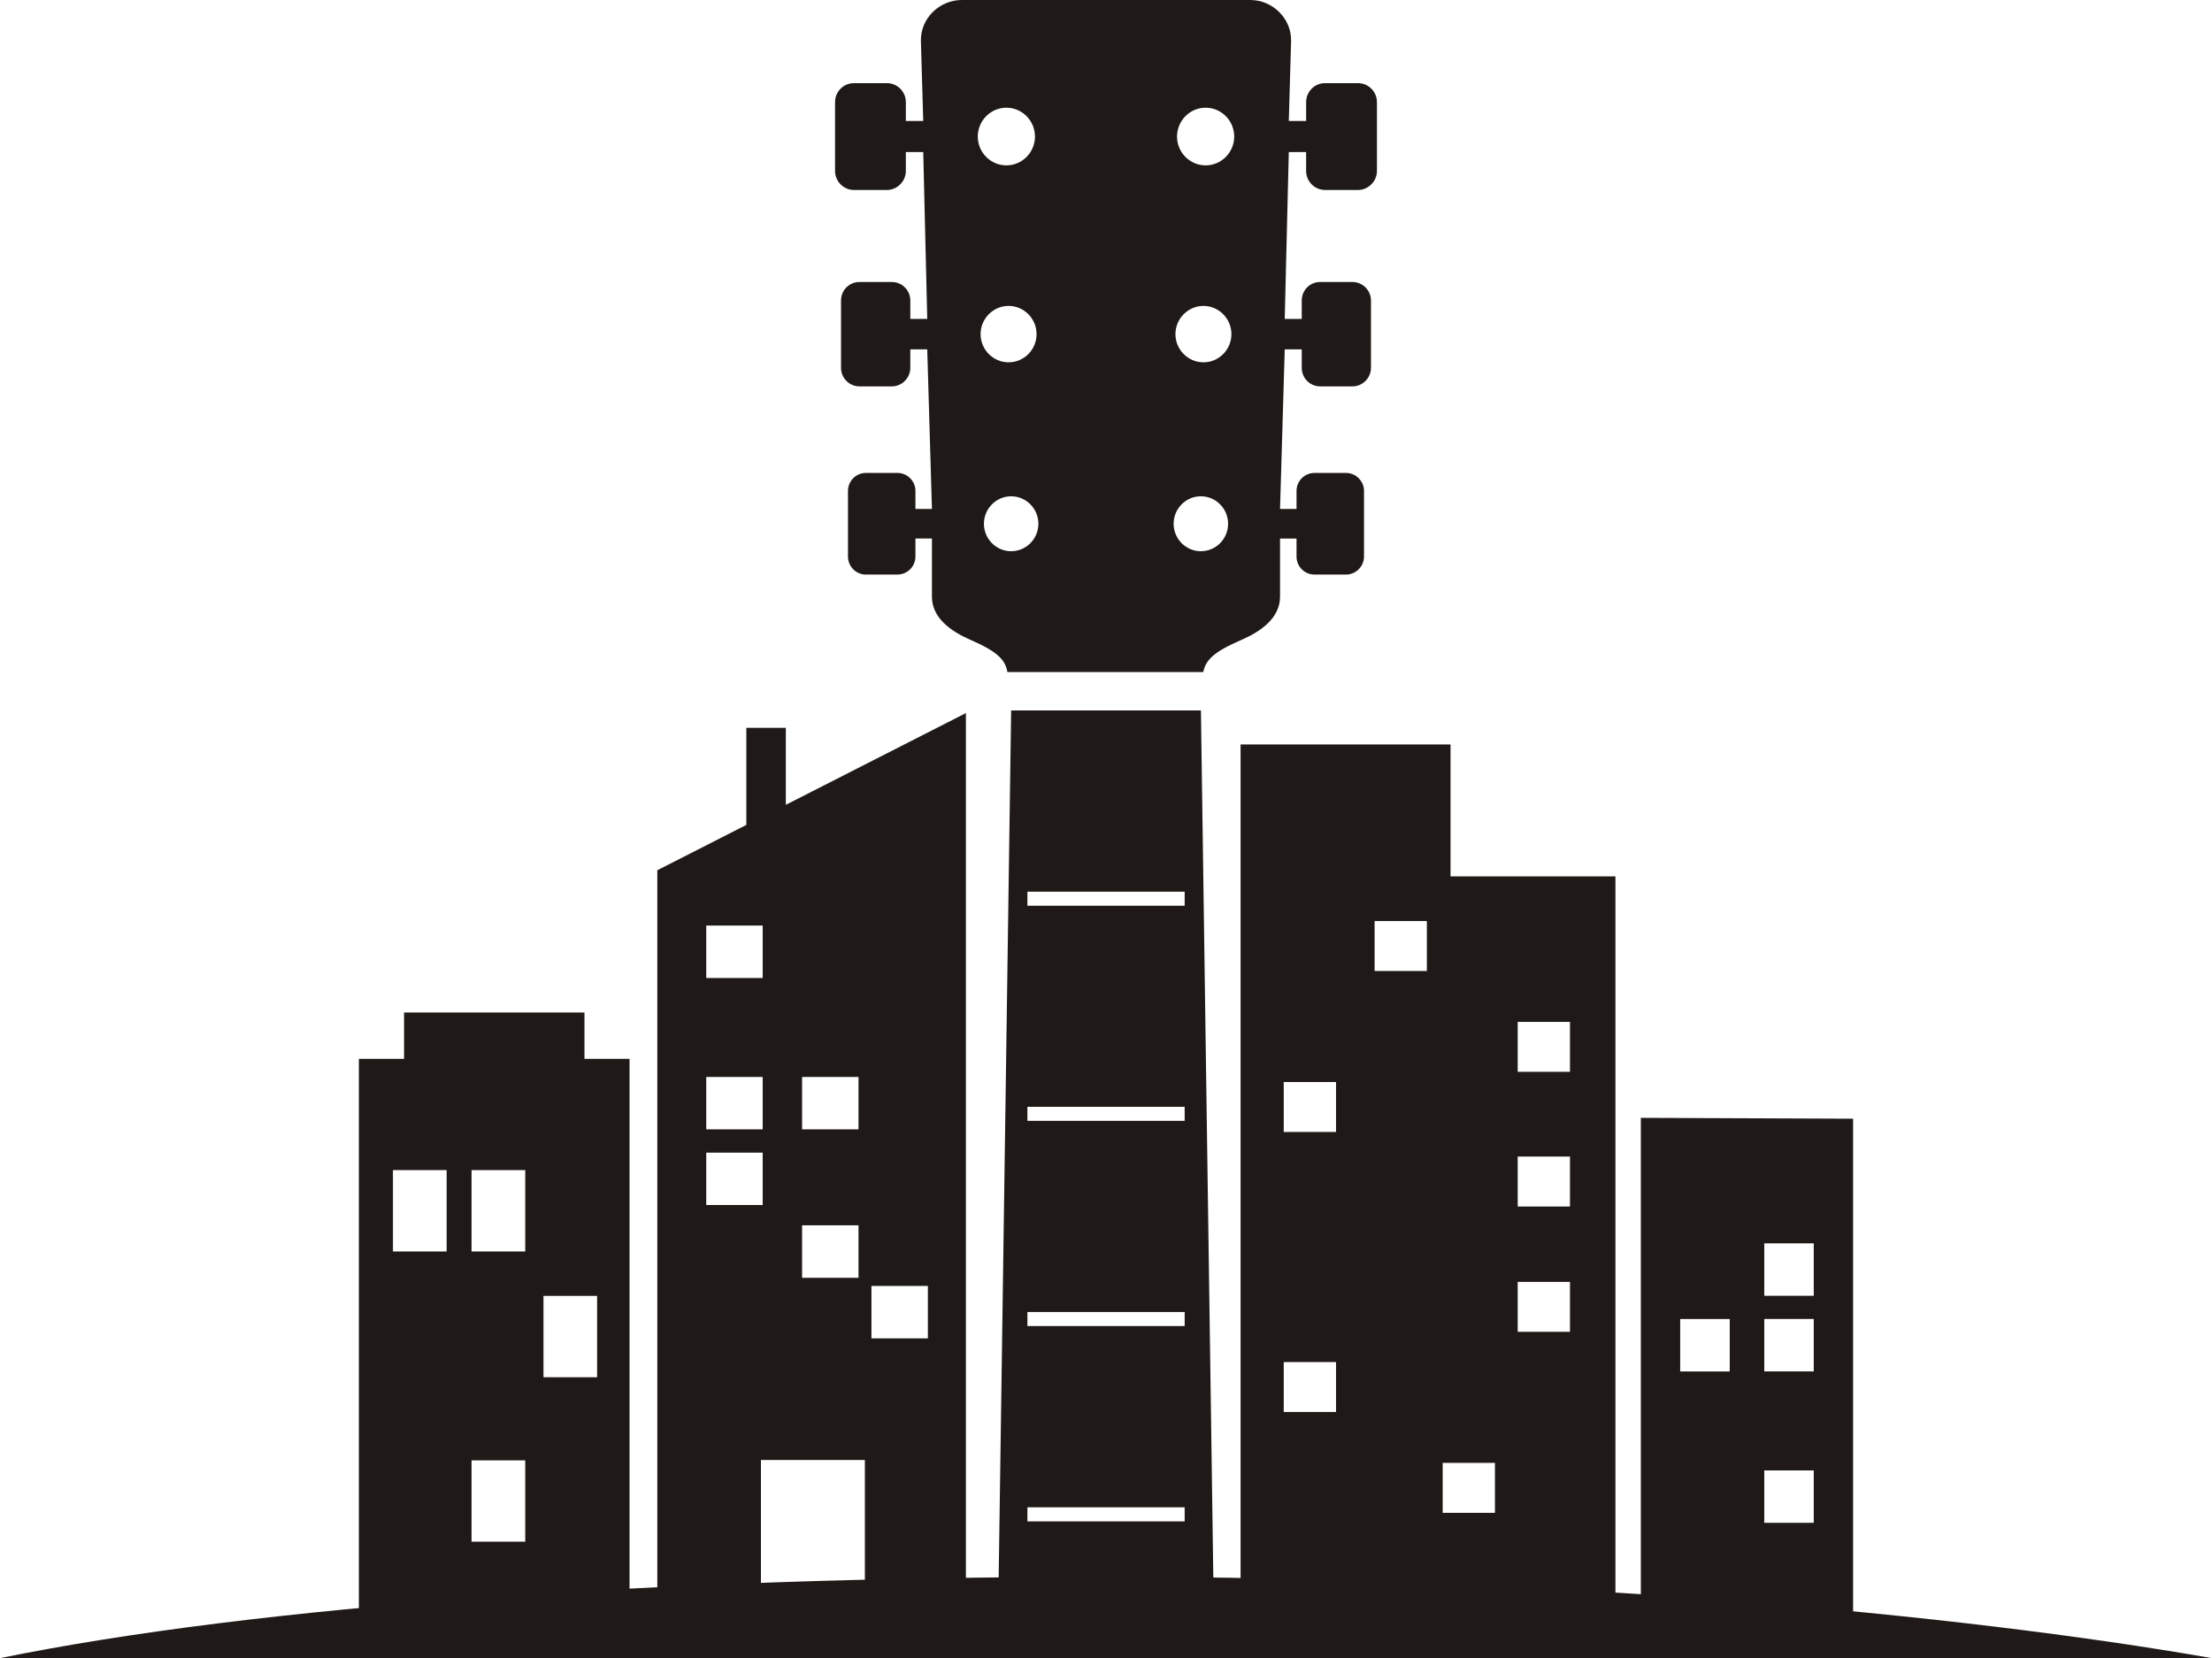 <?xml version="1.0" encoding="UTF-8"?>
<!DOCTYPE svg PUBLIC '-//W3C//DTD SVG 1.0//EN'
          'http://www.w3.org/TR/2001/REC-SVG-20010904/DTD/svg10.dtd'>
<svg height="374.8" preserveAspectRatio="xMidYMid meet" version="1.0" viewBox="0.0 0.0 500.0 374.8" width="500.0" xmlns="http://www.w3.org/2000/svg" xmlns:xlink="http://www.w3.org/1999/xlink" zoomAndPan="magnify"
><g clip-rule="evenodd" fill="#1F1A17" fill-rule="evenodd" id="change1_1"
  ><path d="M500,374.831H0c57.687-11.772,148.339-18.38,250.001-18.38 C351.66,356.451,442.312,364.76,500,374.831"
    /><path d="M232.235,201.58h35.546v3.162h-35.546 M232.235,296.591h35.546 v3.17h-35.546V296.591z M232.235,340.738h35.546v3.177h-35.546V340.738z M232.235,250.206h35.546v3.163h-35.546V250.206z M271.44,112.187c3.4,0,6.156,2.795,6.156,6.212c0,3.422-2.756,6.208-6.156,6.208c-3.386,0-6.153-2.786-6.153-6.208 C265.287,114.982,268.055,112.187,271.44,112.187z M272.021,69.152c3.486,0,6.329,2.879,6.329,6.384 c0,3.513-2.843,6.367-6.329,6.367c-3.471,0-6.325-2.854-6.325-6.367C265.696,72.032,268.551,69.152,272.021,69.152z M272.52,24.346 c3.554,0,6.46,2.933,6.46,6.525c0,3.587-2.906,6.513-6.46,6.513c-3.557,0-6.463-2.925-6.463-6.513 C266.057,27.279,268.963,24.346,272.52,24.346z M228.559,112.187c3.388,0,6.158,2.795,6.158,6.212c0,3.422-2.77,6.208-6.158,6.208 c-3.386,0-6.153-2.786-6.153-6.208C222.406,114.982,225.172,112.187,228.559,112.187z M227.979,69.152 c3.487,0,6.326,2.879,6.326,6.384c0,3.513-2.838,6.367-6.326,6.367c-3.489,0-6.328-2.854-6.328-6.367 C221.651,72.032,224.49,69.152,227.979,69.152z M227.483,24.346c3.555,0,6.461,2.933,6.461,6.525c0,3.587-2.906,6.513-6.461,6.513 c-3.557,0-6.465-2.925-6.465-6.513C221.018,27.279,223.926,24.346,227.483,24.346z M271.456,160.599l2.925,204.615h-48.762 l2.939-204.615H271.456z M217.411,0h65.192c5.064,0,9.369,4.205,9.234,9.309l-0.517,18.04h3.918v-4.274 c0-2.342,1.9-4.276,4.24-4.276h7.523c2.324,0,4.244,1.95,4.244,4.276v15.591c0,2.302-1.936,4.277-4.244,4.277h-7.523 c-2.321,0-4.24-1.959-4.24-4.277v-4.29h-3.918l-0.92,37.718h3.845v-4.173c0-2.308,1.849-4.17,4.139-4.17h7.354 c2.271,0,4.154,1.879,4.154,4.17v15.244c0,2.264-1.896,4.178-4.154,4.178h-7.354c-2.274,0-4.139-1.89-4.139-4.178v-4.189h-3.845 l-1.06,36.083h3.727v-4.094c0-2.216,1.813-4.053,4.033-4.053h7.165c2.223,0,4.055,1.848,4.055,4.053v14.856 c0,2.224-1.849,4.062-4.055,4.062h-7.165c-2.22,0-4.033-1.83-4.033-4.062v-4.08h-3.727v13.152c0,4.785-4.323,7.854-8.686,9.736 c-6.38,2.76-8.104,4.563-8.67,7.293h-44.264c-0.497-2.703-2.087-4.559-8.377-7.293c-4.36-1.891-8.688-4.925-8.688-9.736V121.74 h-3.727v4.08c0,2.224-1.828,4.062-4.067,4.062h-7.146c-2.225,0-4.037-1.83-4.037-4.062v-14.856c0-2.216,1.812-4.053,4.037-4.053 h7.146c2.255,0,4.067,1.848,4.067,4.053v4.094h3.727l-1.06-36.083h-3.828v4.189c0,2.264-1.882,4.178-4.174,4.178h-7.332 c-2.292,0-4.155-1.89-4.155-4.178V67.919c0-2.308,1.847-4.17,4.155-4.17h7.332c2.311,0,4.174,1.879,4.174,4.17v4.173h3.828 l-0.906-37.718h-3.933v4.29c0,2.302-1.93,4.277-4.256,4.277h-7.503c-2.327,0-4.243-1.959-4.243-4.277V23.074 c0-2.342,1.898-4.276,4.243-4.276h7.503c2.362,0,4.256,1.95,4.256,4.276v4.274h3.933l-0.529-18.04 C208.024,4.18,212.334,0,217.411,0z"
    /><path d="M370.896,252.695l47.979,0.194v113.399h-47.979 M390.988,310.022 h-11.199v-11.851h11.199V310.022z M409.98,344.234h-11.183v-11.841h11.183V344.234z M409.98,310.012h-11.183v-11.85h11.183V310.012 z M409.98,292.917h-11.183v-11.857h11.183V292.917z"
    /><path d="M106.587,330.12h12.138v18.387h-12.138 M122.846,292.948h12.124 v18.39h-12.124V292.948z M106.587,264.505h12.138v18.399h-12.138V264.505z M88.821,264.505h12.14v18.399h-12.14V264.505z M81.119,239.366h10.215v-10.483h40.78v10.483h10.189v126.923H81.119V239.366z"
    /><path d="M343.061,289.777h11.815v11.285h-11.815 M343.061,261.447h11.815 v11.293h-11.815V261.447z M326.102,330.691h11.815v11.294h-11.815V330.691z M290.179,307.902h11.814v11.284h-11.814V307.902z M343.061,231.005h11.815v11.283h-11.815V231.005z M290.179,244.596h11.814v11.293h-11.814V244.596z M310.714,208.207h11.811 v11.289h-11.811V208.207z M327.877,198.11h37.274v168.179H280.42V204.341v-6.231v-29.82h47.457V198.11z"
    /><path d="M181.303,243.453h12.753v11.846h-12.753 M196.981,290.69h12.755 v11.859h-12.755V290.69z M181.303,276.988h12.753v11.862h-12.753V276.988z M159.639,209.231h12.756v11.847h-12.756V209.231z M159.639,243.453h12.756v11.846h-12.756V243.453z M159.639,260.557h12.756v11.849h-12.756V260.557z M172.001,330.034h23.493 v36.255h22.841V161.195l-40.706,20.74v-17.403h-8.927v21.942l-20.125,10.25v169.564h23.424V330.034z"
  /></g
></svg
>

